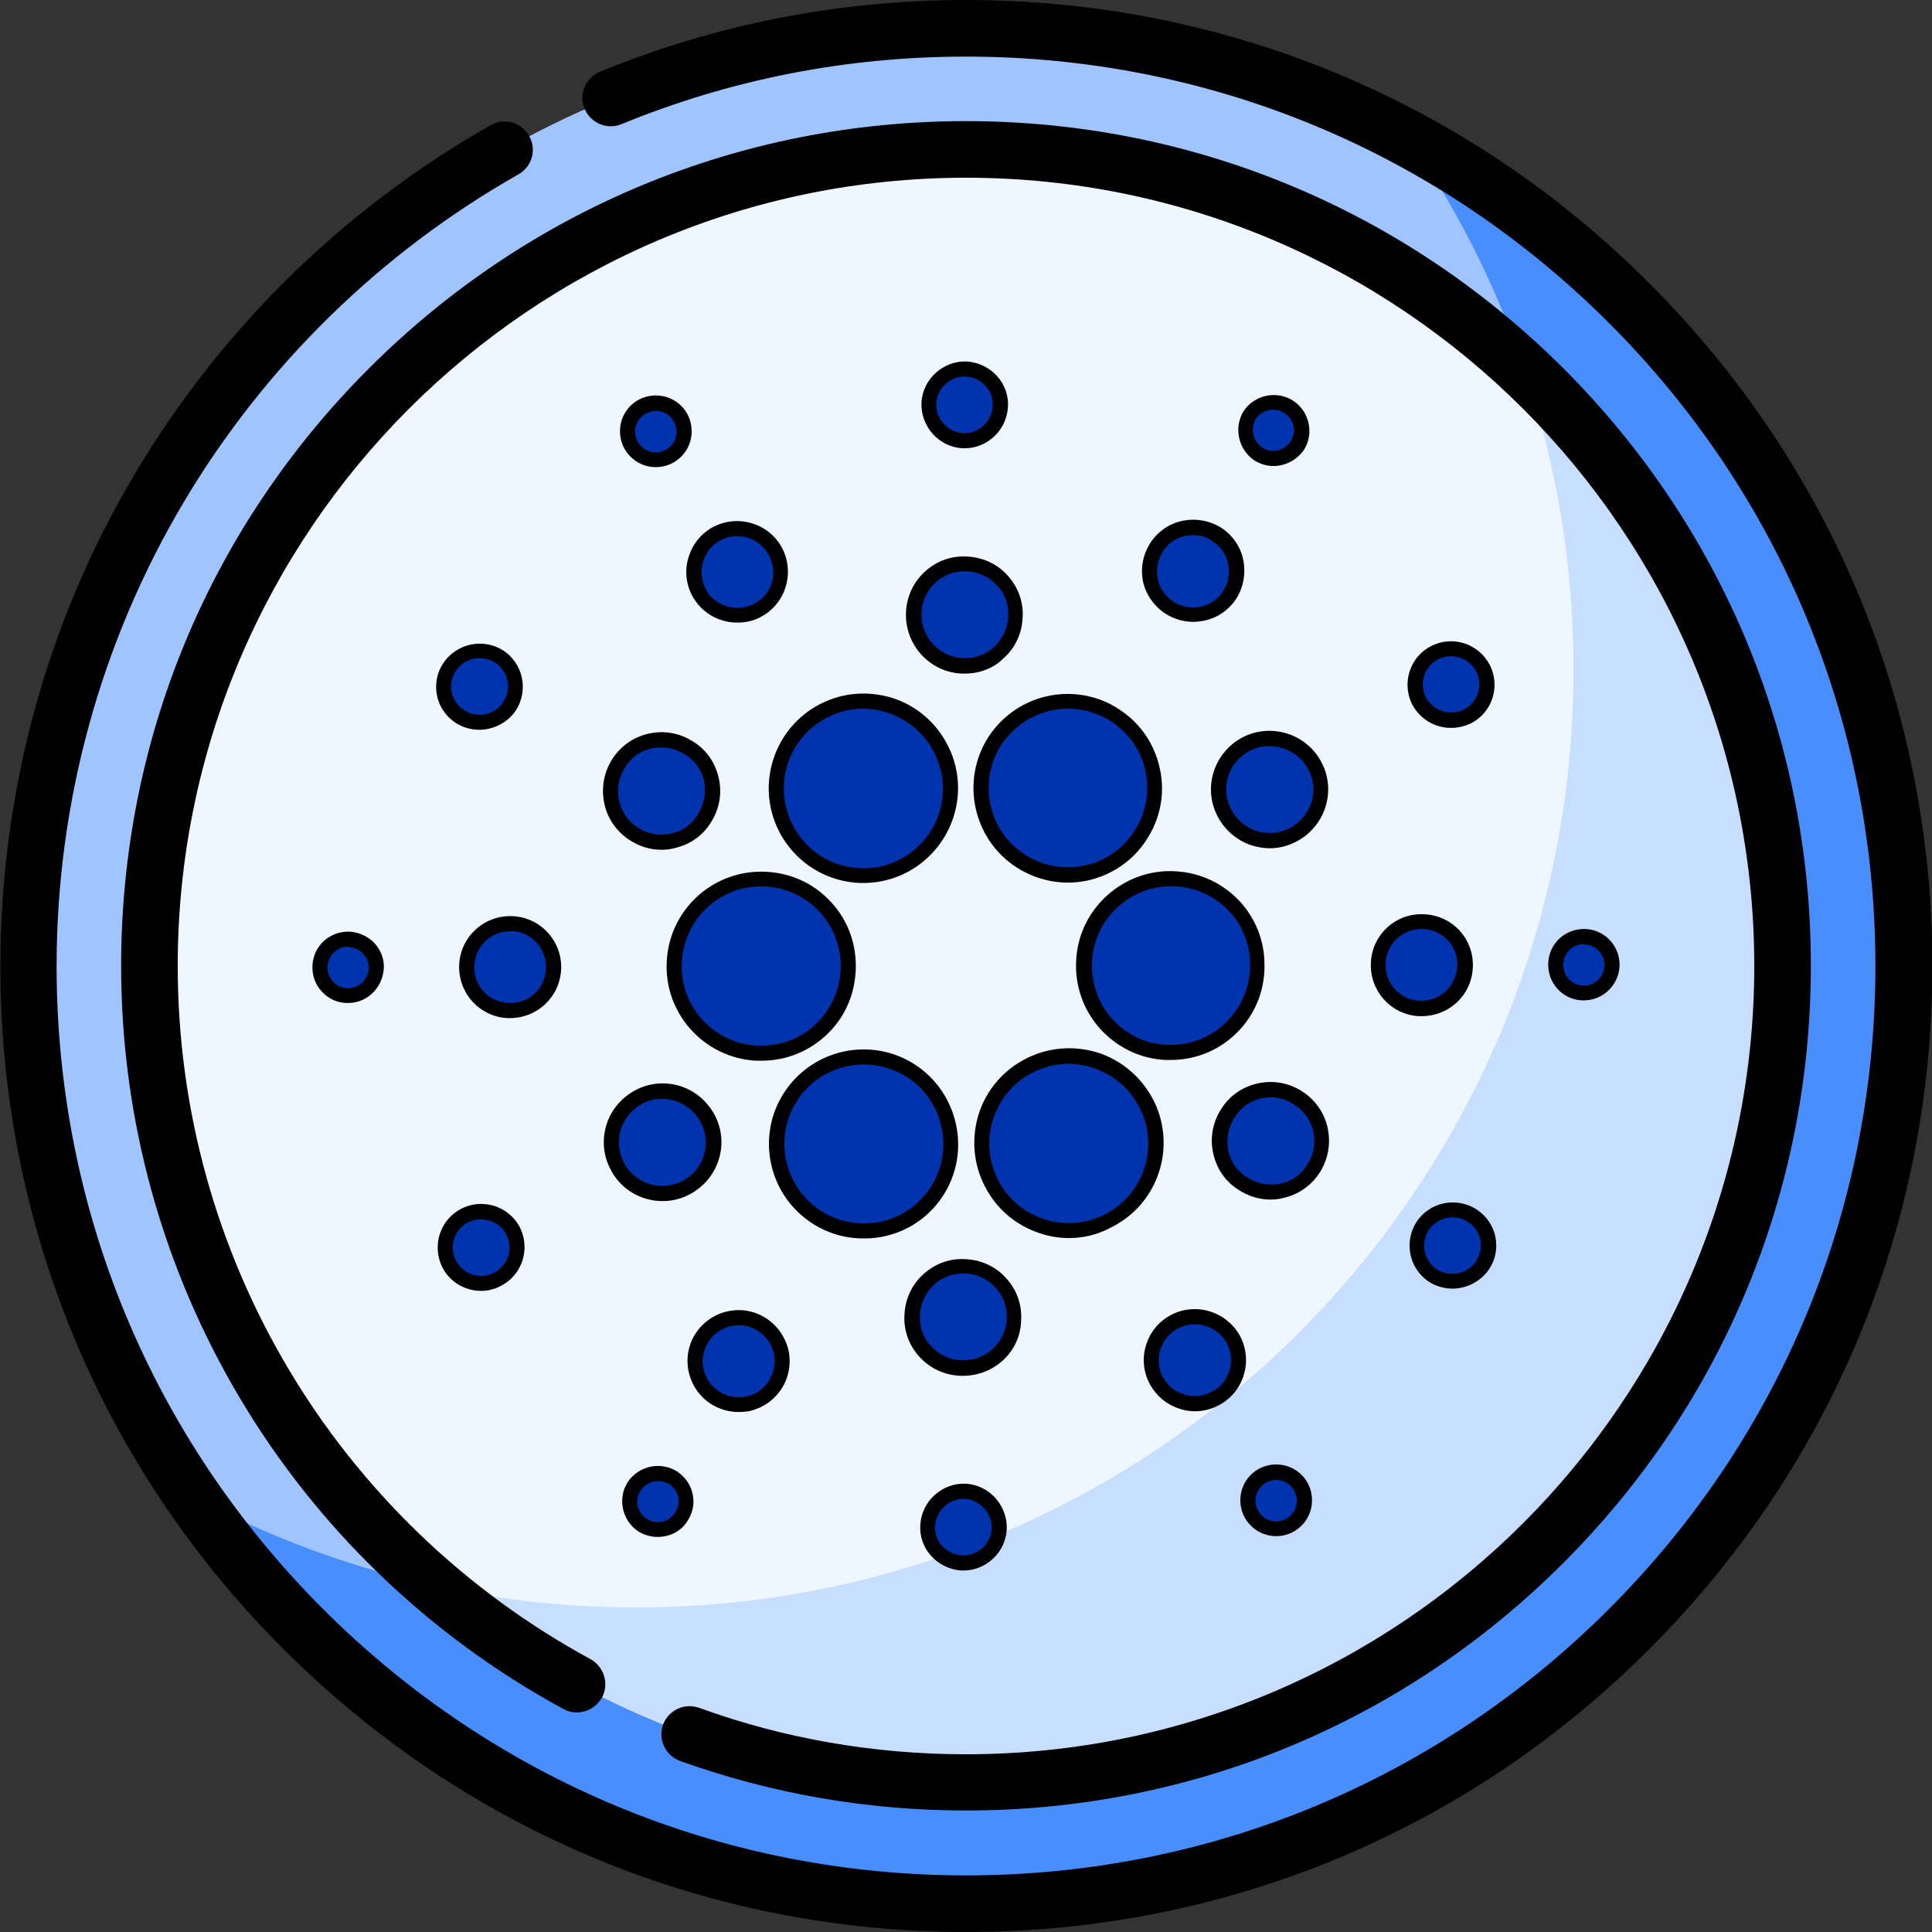 <?xml version="1.0" encoding="UTF-8"?> <svg xmlns="http://www.w3.org/2000/svg" xmlns:xlink="http://www.w3.org/1999/xlink" version="1.1" id="Capa_1" x="0px" y="0px" viewBox="0 0 512 512" style="enable-background:new 0 0 512 512;" xml:space="preserve"><rect x="0" y="0" width="512" height="512" fill="#333333" stroke="none"/> <style type="text/css"> .st0{fill:#9FC4FF;} .st1{fill:#488EFF;} .st2{fill:#EEF6FF;} .st3{fill:#C7DEFF;} .st4{fill:#0033AD;} </style> <g> <circle class="st0" cx="256" cy="256" r="248.5"></circle> <path class="st1" d="M373.5,37C401,77,417,125.4,417,177.5C417,314.7,305.7,426,168.5,426C126,426,86,415.3,51,396.5 c44.8,65.2,119.9,108,205,108c137.2,0,248.5-111.3,248.5-248.5C504.5,161.2,451.5,78.9,373.5,37z"></path> <circle class="st2" cx="256" cy="256" r="216.4"></circle> <path class="st3" d="M404.1,98.2c8.4,24.9,12.9,51.5,12.9,79.3C417,314.7,305.7,426,168.5,426c-18.3,0-36.2-2-53.4-5.8 c37.9,32.5,87.1,52.2,140.9,52.2c119.5,0,216.4-96.9,216.4-216.4C472.4,193.8,446.1,137.7,404.1,98.2z"></path> <g> <path d="M437,75c-48.3-48.4-112.6-75-181-75c-33.6,0-66.2,6.4-97,19c-3.8,1.6-5.7,6-4.1,9.8c1.6,3.8,6,5.7,9.8,4.1 C193.7,21,224.4,15,256,15c64.4,0,124.9,25.1,170.4,70.6S497,191.6,497,256s-25.1,124.9-70.6,170.4S320.4,497,256,497 s-124.9-25.1-170.4-70.6S15,320.4,15,256c0-43.4,11.7-86,33.8-123.1c21.5-36.1,52.1-66,88.6-86.7c3.6-2,4.9-6.6,2.8-10.2 c-2-3.6-6.6-4.9-10.2-2.8c-38.8,22-71.3,53.8-94.1,92.1C12.4,164.6,0.1,209.9,0.1,256c0,68.4,26.6,132.7,75,181 c48.4,48.4,112.6,75,181,75s132.7-26.6,181-75c48.4-48.4,75-112.6,75-181S485.4,123.3,437,75L437,75z"></path> <path d="M180.3,466.7c24.3,8.7,49.7,13.1,75.7,13.1c59.8,0,116-23.3,158.3-65.6s65.6-98.5,65.6-158.3s-23.3-116-65.6-158.3 C372,55.4,315.8,32.1,256,32.1S140,55.4,97.7,97.7S32.1,196.2,32.1,256c0,82.2,44.9,157.6,117.2,196.9c3.6,2,8.2,0.6,10.2-3 s0.6-8.2-3-10.2C89,403,47.1,332.7,47.1,256c0-115.2,93.7-208.9,208.9-208.9S464.9,140.8,464.9,256S371.2,464.9,256,464.9 c-24.3,0-48.1-4.1-70.7-12.3c-3.9-1.4-8.2,0.6-9.6,4.5C174.3,461,176.4,465.3,180.3,466.7L180.3,466.7z"></path> </g> <g id="Layer_2_1_"> <g id="Layer_1-2"> <g> <path class="st4" d="M178.7,254.9c-0.7,12.7,9,23.6,21.7,24.3c0.5,0,0.9,0,1.4,0c12.8,0,23.1-10.3,23-23.1 c0-12.8-10.3-23.1-23.1-23C189.4,233,179.3,242.6,178.7,254.9z"></path> <path d="M201.8,281.1l-1.5,0c-13.8-0.8-24.4-12.6-23.6-26.4c0.7-13.3,11.7-23.7,25-23.7c6.7,0,13,2.5,17.7,7.2 c4.8,4.7,7.4,11,7.4,17.8c0,6.7-2.5,13-7.2,17.7C214.8,278.5,208.5,281.1,201.8,281.1z M200.5,277.1h1.3c5.7,0,11-2.2,14.9-6.2 c3.9-4,6.1-9.3,6.1-14.9c0-5.7-2.2-11-6.2-15c-4-3.9-9.3-6.1-14.9-6.1c-11.2,0-20.4,8.8-21,19.9l0,0 C180,266.5,188.9,276.4,200.5,277.1z"></path> </g> <g> <path class="st4" d="M92.7,248.9c-4.1-0.3-7.7,2.9-7.9,7c-0.2,4.1,2.9,7.7,7,7.9c4.1,0.3,7.6-2.9,7.9-7 C100,252.7,96.8,249.2,92.7,248.9L92.7,248.9z"></path> <path d="M92.3,265.8c-0.2,0-0.4,0-0.6,0c-2.5-0.1-4.8-1.2-6.5-3.1c-1.7-1.9-2.5-4.3-2.4-6.8c0.1-2.5,1.2-4.9,3.1-6.6 c1.9-1.7,4.3-2.5,6.9-2.4c2.5,0.2,4.8,1.3,6.5,3.1c1.7,1.9,2.6,4.3,2.4,6.8C101.3,261.9,97.2,265.8,92.3,265.8z M92.2,250.9 c-1.3,0-2.6,0.5-3.6,1.4c-1.1,1-1.7,2.3-1.8,3.8c-0.1,1.5,0.4,2.9,1.4,4c1,1.1,2.3,1.7,3.7,1.8c3,0.2,5.6-2.1,5.8-5.2 c0.1-1.4-0.4-2.8-1.4-3.9c-1-1.1-2.3-1.7-3.8-1.8l0,0C92.4,250.9,92.3,250.9,92.2,250.9z"></path> </g> <g> <path class="st4" d="M200.6,161.8c5.7-2.8,7.9-9.8,5.1-15.4c-2.8-5.7-9.8-7.9-15.4-5.1c-5.7,2.8-7.9,9.8-5.1,15.4 C188,162.4,194.9,164.7,200.6,161.8z"></path> <path d="M195.4,165c-5,0-9.7-2.7-12.1-7.4c-1.6-3.2-1.9-6.9-0.7-10.3c1.1-3.4,3.5-6.2,6.7-7.8c6.7-3.3,14.8-0.6,18.1,6 c3.3,6.7,0.6,14.8-6,18.1l0,0C199.5,164.6,197.5,165,195.4,165z M195.4,142.1c-1.4,0-2.9,0.3-4.3,1c-2.3,1.1-3.9,3.1-4.7,5.5 c-0.8,2.4-0.6,5,0.5,7.3c1.1,2.3,3.1,3.9,5.5,4.7c2.4,0.8,5,0.6,7.3-0.5c4.7-2.3,6.6-8.1,4.2-12.7 C202.2,144,198.9,142.1,195.4,142.1z"></path> </g> <g> <path class="st4" d="M121.9,189.9c4.4,2.8,10.2,1.6,13.1-2.7c2.8-4.4,1.6-10.2-2.7-13.1c-4.4-2.8-10.2-1.6-13.1,2.7l0,0 C116.2,181.1,117.5,187,121.9,189.9z"></path> <path d="M127,193.4c-2.1,0-4.3-0.6-6.2-1.8l0,0c-2.6-1.7-4.4-4.3-5-7.3c-0.6-3,0-6.1,1.7-8.6c3.5-5.2,10.6-6.7,15.9-3.3 c5.3,3.5,6.7,10.6,3.3,15.9C134.5,191.5,130.8,193.4,127,193.4z M123,188.2c3.5,2.3,8.1,1.3,10.4-2.2c2.3-3.5,1.3-8.1-2.2-10.4 c-3.5-2.2-8.1-1.3-10.4,2.2c-1.1,1.7-1.5,3.6-1.1,5.6C120.1,185.4,121.3,187.1,123,188.2L123,188.2z"></path> </g> <g> <path class="st4" d="M135.8,244.8c-6.4-0.4-11.8,4.5-12.1,10.9c-0.4,6.4,4.5,11.8,10.9,12.1s11.8-4.5,12.1-10.9l0,0 C147.1,250.7,142.2,245.2,135.8,244.8z"></path> <path d="M135.2,269.8c-0.3,0-0.5,0-0.8,0c-3.6-0.2-6.9-1.8-9.3-4.5c-2.4-2.7-3.6-6.2-3.4-9.8c0.2-3.6,1.8-6.9,4.5-9.3 c2.7-2.4,6.2-3.6,9.8-3.4c3.6,0.2,6.9,1.8,9.3,4.5c2.4,2.7,3.6,6.2,3.4,9.7C148.3,264.3,142.3,269.8,135.2,269.8z M135.2,246.8 c-5.1,0-9.2,3.9-9.5,9c-0.3,5.3,3.6,9.7,9,10c5.3,0.3,9.7-3.6,10-9c0.1-2.5-0.7-5-2.4-6.9c-1.7-1.9-4-3-6.6-3.2 C135.5,246.8,135.3,246.8,135.2,246.8z"></path> </g> <g> <path class="st4" d="M123.2,322.1c-4.7,2.4-6.6,8-4.2,12.8c2.4,4.7,8,6.6,12.8,4.2c4.7-2.4,6.6-8,4.2-12.8l0,0 C133.6,321.7,127.8,319.8,123.2,322.1L123.2,322.1z"></path> <path d="M127.5,342.1c-4.2,0-8.3-2.3-10.3-6.3c-2.8-5.7-0.6-12.6,5.1-15.5c2.7-1.4,5.8-1.6,8.8-0.7c2.9,1,5.3,3,6.7,5.7 c2.8,5.7,0.6,12.6-5.1,15.5C131,341.7,129.2,342.1,127.5,342.1z M127.4,323.1c-1.2,0-2.3,0.3-3.3,0.8c-3.7,1.9-5.2,6.3-3.3,10.1 c1.9,3.7,6.3,5.2,10.1,3.3c3.7-1.9,5.2-6.3,3.3-10.1c-0.9-1.8-2.5-3.1-4.4-3.7C129,323.3,128.2,323.1,127.4,323.1z"></path> </g> <g> <path class="st4" d="M167.9,221c6.3,4.1,14.7,2.4,18.7-3.9c4.1-6.3,2.4-14.7-3.9-18.7c-6.3-4.1-14.7-2.4-18.7,3.9 C159.9,208.5,161.6,216.9,167.9,221L167.9,221z"></path> <path d="M175.3,225.2c-3,0-5.9-0.9-8.5-2.6h0c-3.5-2.3-5.9-5.8-6.7-9.9c-0.8-4.1,0-8.2,2.2-11.6c2.2-3.4,5.6-5.8,9.7-6.7 c4.1-0.9,8.3-0.1,11.8,2.2c3.5,2.2,5.8,5.6,6.7,9.7c0.9,4.1,0.1,8.3-2.2,11.8c-2.2,3.5-5.6,5.8-9.7,6.7 C177.5,225.1,176.4,225.2,175.3,225.2z M169,219.3c2.6,1.7,5.8,2.3,8.8,1.6c3-0.6,5.5-2.4,7.1-5c1.7-2.6,2.3-5.8,1.7-8.8 c-0.6-3-2.4-5.5-5-7.1c-2.6-1.7-5.8-2.3-8.8-1.7c-3,0.6-5.5,2.4-7.1,5c-1.7,2.6-2.3,5.6-1.7,8.6 C164.6,215,166.4,217.6,169,219.3L169,219.3z"></path> </g> <g> <path class="st4" d="M309.9,160.9c5.3,3.5,12.5,2,16-3.3s2-12.5-3.3-16s-12.5-2-16,3.3l0,0C303,150.3,304.5,157.4,309.9,160.9 L309.9,160.9z"></path> <path d="M316.2,164.8c-2.6,0-5.2-0.8-7.4-2.2c-3-2-5.1-5-5.9-8.5c-0.7-3.6,0-7.2,2-10.3c2-3,5-5.1,8.6-5.8 c3.5-0.7,7.2,0,10.2,1.9c3,2,5.1,5,5.8,8.6c0.7,3.5,0,7.2-1.9,10.2c-2,3-5,5.1-8.6,5.8C318,164.7,317.1,164.8,316.2,164.8z M316.2,141.8c-0.7,0-1.3,0.1-2,0.2c-2.5,0.5-4.7,2-6,4.1c-1.4,2.2-1.9,4.8-1.4,7.3c0.5,2.5,2,4.6,4.1,6l0,0 c2.1,1.4,4.7,1.9,7.2,1.4c2.5-0.5,4.7-2,6-4.1c1.4-2.1,1.9-4.7,1.4-7.2s-2-4.7-4.1-6C319.9,142.3,318.1,141.8,316.2,141.8z"></path> </g> <g> <path class="st4" d="M333.4,120.3c3.5,2.3,8,1.3,10.3-2.2c2.3-3.5,1.3-8-2.2-10.3c-3.5-2.3-8-1.3-10.3,2.1 C329,113.3,330,118,333.4,120.3L333.4,120.3z"></path> <path d="M337.5,123.5c-1.8,0-3.5-0.5-5.1-1.5l0,0c-4.3-2.9-5.5-8.8-2.8-13.1c2.9-4.3,8.8-5.5,13.1-2.7c4.4,2.9,5.6,8.8,2.8,13.1 C343.6,122,340.5,123.5,337.5,123.5z M334.5,118.6c2.5,1.7,5.8,0.9,7.5-1.6c1.7-2.5,1-5.9-1.6-7.5c-2.5-1.7-5.8-1-7.6,1.5 C331.3,113.5,332,116.9,334.5,118.6z"></path> </g> <g> <path class="st4" d="M311.6,232.9c-12.7-0.7-23.6,9-24.3,21.7c-0.7,12.7,9,23.6,21.7,24.3c0.5,0,0.9,0,1.3,0 c12.7,0,23-10.3,23-23.1C333.4,243.6,323.8,233.5,311.6,232.9L311.6,232.9z"></path> <path d="M310.3,280.9l-1.4,0c-6.7-0.3-12.8-3.3-17.3-8.2c-4.5-5-6.8-11.5-6.4-18.2c0.3-6.6,3.3-12.8,8.2-17.2 c5-4.5,11.5-6.8,18.1-6.4c13.3,0.7,23.7,11.6,23.6,24.9C335.3,269.6,324.1,280.9,310.3,280.9z M309.1,276.9h1.2 c11.6,0,21-9.5,21-21.1c0.1-11.2-8.6-20.3-19.8-20.9l0,0c-5.6-0.3-11,1.6-15.2,5.4c-4.2,3.8-6.6,8.9-6.9,14.5 c-0.3,5.6,1.6,11.1,5.4,15.3C298.4,274.1,303.5,276.6,309.1,276.9z"></path> </g> <g> <path class="st4" d="M208.2,219.3c3.9,7.8,11.9,12.7,20.6,12.7c12.7,0,23-10.3,23-23.1c0-3.6-0.8-7.1-2.5-10.4 c-5.8-11.4-19.6-16-31-10.2C207,194.1,202.4,208,208.2,219.3L208.2,219.3z"></path> <path d="M228.8,234c-9.5,0-18.1-5.3-22.4-13.8c-6.2-12.3-1.3-27.4,11.1-33.7c5.9-3,12.7-3.5,19.1-1.5 c6.4,2.1,11.6,6.6,14.6,12.6c1.8,3.5,2.7,7.4,2.7,11.3C253.8,222.8,242.6,234,228.8,234z M228.7,187.8c-3.2,0-6.5,0.8-9.4,2.3 c-10.4,5.3-14.6,18-9.3,28.4l0,0c3.6,7.2,10.8,11.6,18.9,11.6c11.6,0,21-9.5,21-21.1c0-3.3-0.8-6.6-2.3-9.5 c-2.5-5-6.9-8.8-12.3-10.6C233.1,188.2,230.9,187.8,228.7,187.8z"></path> </g> <g> <path class="st4" d="M388.8,189.9c4.7-2.4,6.5-8.1,4.1-12.8c-2.4-4.7-8.1-6.5-12.8-4.1c-4.7,2.4-6.5,8-4.2,12.7 C378.4,190.3,384.1,192.2,388.8,189.9L388.8,189.9z"></path> <path d="M384.5,192.9c-4.2,0-8.2-2.3-10.3-6.3c-2.8-5.7-0.5-12.6,5.1-15.4c5.7-2.9,12.6-0.6,15.5,5c2.9,5.7,0.7,12.6-5,15.5l0,0 C388.1,192.5,386.3,192.9,384.5,192.9z M384.5,173.9c-1.2,0-2.3,0.3-3.4,0.8c-3.6,1.9-5.1,6.3-3.3,10c2,3.7,6.4,5.2,10.2,3.3 c3.7-1.9,5.1-6.4,3.2-10.1C389.9,175.4,387.2,173.9,384.5,173.9z"></path> </g> <g> <path class="st4" d="M330.4,197.2c-6.7,3.4-9.4,11.5-6,18.2c3.4,6.7,11.5,9.4,18.2,6c6.7-3.4,9.4-11.5,6-18.2 C345.2,196.5,337.1,193.9,330.4,197.2z"></path> <path d="M336.5,224.8c-1.6,0-3.3-0.3-4.9-0.8c-3.9-1.3-7.1-4.1-9-7.8c-3.9-7.6-0.8-17,6.9-20.9l0,0c7.6-3.8,17-0.7,20.8,6.9 c3.9,7.6,0.8,17-6.9,20.9C341.3,224.2,338.9,224.8,336.5,224.8z M331.3,198.9c-5.7,2.9-8,9.8-5.1,15.5c2.9,5.7,9.8,8,15.5,5.1 c5.7-2.9,8-9.8,5.1-15.5C343.9,198.5,337,196.1,331.3,198.9z"></path> </g> <g> <path class="st4" d="M255.1,116.8c5.2,0.3,9.7-3.7,10-8.9s-3.7-9.7-8.9-10c-5.2-0.3-9.7,3.7-10,8.9 C245.9,112,249.9,116.4,255.1,116.8L255.1,116.8z"></path> <path d="M255.6,118.8c-0.2,0-0.4,0-0.6,0l0,0c-6.3-0.4-11.1-5.9-10.8-12.2c0.4-6.3,5.9-11.1,12.1-10.8 c6.4,0.5,11.3,5.9,10.8,12.2C266.7,114.1,261.6,118.8,255.6,118.8z M255.2,114.8c4.1,0.2,7.6-3,7.9-7.1c0.1-2-0.5-3.9-1.9-5.4 c-1.4-1.5-3.2-2.4-5.2-2.5c-4-0.2-7.6,2.9-7.9,7C247.9,110.9,251.1,114.5,255.2,114.8z"></path> </g> <g> <path class="st4" d="M255,176.4c7.5,0.5,13.9-5.3,14.2-12.8c0.5-7.5-5.3-13.9-12.8-14.2c-7.5-0.5-13.9,5.3-14.2,12.8 C241.8,169.7,247.5,176.1,255,176.4L255,176.4z"></path> <path d="M255.8,178.5c-0.3,0-0.6,0-1,0c-8.5-0.4-15.1-7.7-14.7-16.3c0.2-4.2,2-8,5.1-10.8c3.1-2.8,7.1-4.2,11.2-3.9 c4.1,0.2,8,2,10.7,5.1c2.8,3.1,4.2,7.1,3.9,11.2c-0.2,4.1-2,8-5.1,10.7C263.3,177.1,259.6,178.5,255.8,178.5z M255.6,151.4 c-2.8,0-5.5,1-7.6,2.9c-2.3,2.1-3.6,4.9-3.8,8c-0.3,6.4,4.6,11.8,10.9,12.1l0,0c3.1,0.2,6-0.8,8.3-2.9c2.3-2.1,3.6-4.9,3.8-8 c0.2-3.1-0.8-6.1-2.9-8.3c-2.1-2.3-4.9-3.6-8-3.8C256.1,151.4,255.9,151.4,255.6,151.4z"></path> </g> <g> <path class="st4" d="M181.6,314.8c6.7-3.4,9.4-11.5,6-18.2c-3.4-6.7-11.5-9.4-18.2-6s-9.4,11.5-6,18.2 C166.8,315.5,174.9,318.2,181.6,314.8z"></path> <path d="M175.6,318.3c-5.7,0-11.2-3.1-13.9-8.6c-1.9-3.7-2.2-7.9-0.9-11.9c1.3-3.9,4.1-7.1,7.8-9c3.7-1.9,7.9-2.2,11.9-0.9 c3.9,1.3,7.1,4.1,9,7.8c3.9,7.6,0.8,17-6.9,20.9l0,0C180.3,317.8,177.9,318.3,175.6,318.3z M175.5,291.2c-1.8,0-3.5,0.4-5.1,1.2 c-2.8,1.4-4.8,3.8-5.8,6.7c-1,2.9-0.7,6,0.6,8.8c1.4,2.8,3.8,4.8,6.7,5.8c2.9,1,6,0.7,8.8-0.6c5.7-2.9,8-9.8,5.1-15.5 c-1.4-2.8-3.8-4.8-6.7-5.8C177.9,291.4,176.7,291.2,175.5,291.2z"></path> </g> <g> <path class="st4" d="M263.8,196.2c-6.9,10.7-4,24.9,6.7,31.9c10.7,6.9,24.9,4,31.9-6.7s4-24.9-6.7-31.9 c-3.7-2.5-8.1-3.7-12.6-3.7C275.3,185.8,268.1,189.8,263.8,196.2z"></path> <path d="M283,233.9c-4.8,0-9.5-1.4-13.7-4.1c-11.5-7.5-14.8-23-7.3-34.6l0,0c4.7-7.1,12.5-11.3,20.9-11.3 c4.9,0,9.7,1.4,13.7,4.1c5.6,3.6,9.4,9.2,10.8,15.8c1.4,6.5,0.1,13.2-3.6,18.8c-3.6,5.6-9.3,9.4-15.8,10.8 C286.5,233.7,284.7,233.9,283,233.9z M265.4,197.3c-6.3,9.8-3.6,22.8,6.1,29.1c4.7,3.1,10.4,4.1,15.8,3 c5.5-1.1,10.2-4.4,13.3-9.1c3.1-4.7,4.1-10.4,3-15.8c-1.1-5.5-4.4-10.2-9.1-13.3c-3.4-2.2-7.4-3.4-11.5-3.4 C276,187.8,269.4,191.4,265.4,197.3z"></path> </g> <g> <path class="st4" d="M303.8,292.7c-5.8-11.4-19.6-16-31-10.2c-11.4,5.8-16,19.6-10.2,31c5.8,11.4,19.6,16,31,10.2l0,0 c11.3-5.7,16-19.4,10.3-30.8C303.9,292.7,303.9,292.7,303.8,292.7z"></path> <path d="M283.3,328.1c-2.6,0-5.2-0.4-7.8-1.3c-6.4-2.1-11.6-6.6-14.6-12.6c-3-5.9-3.5-12.7-1.5-19.1c2.1-6.4,6.6-11.6,12.6-14.6 c5.9-3,12.7-3.5,19.1-1.5c6.3,2.1,11.4,6.5,14.5,12.4c0.1,0.2,0.2,0.4,0.3,0.6c5.9,12.3,0.9,27.1-11.3,33.2 C291,327.2,287.1,328.1,283.3,328.1z M283.2,281.9c-3.2,0-6.5,0.8-9.4,2.3c-5.1,2.5-8.8,6.9-10.6,12.3c-1.7,5.3-1.3,11,1.2,16 c2.5,5.1,6.9,8.8,12.3,10.6c5.3,1.7,11,1.3,16-1.2c10.3-5.2,14.6-17.8,9.4-28.1l-0.1-0.2c-2.5-5.1-6.9-8.8-12.3-10.6 C287.6,282.3,285.4,281.9,283.2,281.9z"></path> </g> <g> <path class="st4" d="M344.1,291c-6.3-4.1-14.7-2.4-18.7,3.9c-4.1,6.3-2.4,14.7,3.9,18.7c6.3,4.1,14.7,2.4,18.7-3.9 C352.1,303.5,350.4,295.1,344.1,291L344.1,291z"></path> <path d="M336.7,317.9c-3,0-5.9-0.9-8.5-2.6c-3.5-2.2-5.8-5.6-6.7-9.7c-0.9-4.1-0.1-8.3,2.2-11.8c2.2-3.5,5.6-5.8,9.7-6.7 c4.1-0.9,8.3-0.1,11.8,2.2l0,0c3.5,2.3,5.9,5.8,6.7,9.9c0.8,4.1,0,8.2-2.2,11.6c-2.2,3.4-5.6,5.8-9.7,6.7 C338.9,317.8,337.8,317.9,336.7,317.9z M336.7,290.8c-0.8,0-1.6,0.1-2.4,0.3c-3,0.6-5.5,2.4-7.1,5c-1.7,2.6-2.3,5.8-1.7,8.8 c0.6,3,2.4,5.5,5,7.1c2.6,1.7,5.8,2.3,8.8,1.7c3-0.6,5.5-2.4,7.1-5c1.7-2.6,2.3-5.6,1.7-8.6c-0.6-3-2.4-5.6-5-7.3l0,0 C341.1,291.4,338.9,290.8,336.7,290.8z"></path> </g> <g> <path class="st4" d="M388.3,256.4c0.4-6.4-4.5-11.8-10.9-12.1c-6.4-0.4-11.8,4.5-12.1,10.9c-0.4,6.4,4.5,11.8,10.9,12.1l0,0 C382.5,267.6,387.9,262.7,388.3,256.4z"></path> <path d="M376.8,269.3c-0.3,0-0.5,0-0.8,0c-3.6-0.2-6.9-1.8-9.3-4.5c-2.4-2.7-3.6-6.2-3.4-9.8c0.4-7.5,6.8-13.2,14.3-12.7 c7.5,0.4,13.2,6.8,12.7,14.3v0c-0.2,3.6-1.8,6.9-4.5,9.3C383.3,268.1,380.1,269.3,376.8,269.3z M376.7,246.2 c-5.1,0-9.2,3.9-9.5,9c-0.1,2.6,0.7,5,2.4,6.9s4,3,6.6,3.1c2.5,0.1,4.9-0.7,6.8-2.4c1.9-1.7,3-4,3.2-6.6l0,0 c0.3-5.3-3.6-9.7-9-10C377.1,246.3,376.9,246.2,376.7,246.2z"></path> </g> <g> <path class="st4" d="M420.2,248.2c-4.1-0.3-7.7,2.9-7.9,7c-0.2,4.1,2.9,7.7,7,7.9c4.1,0.3,7.6-2.9,7.9-7 C427.4,251.9,424.3,248.5,420.2,248.2z"></path> <path d="M419.8,265.1c-0.2,0-0.4,0-0.6,0c-2.5-0.1-4.8-1.2-6.5-3.1c-1.7-1.9-2.5-4.3-2.4-6.8c0.1-2.5,1.2-4.9,3.1-6.6 c1.9-1.7,4.3-2.5,6.9-2.4c5.2,0.3,9.1,4.7,8.9,9.9C428.9,261.2,424.7,265.1,419.8,265.1z M419.7,250.2c-1.3,0-2.6,0.5-3.6,1.4 c-1.1,1-1.7,2.3-1.8,3.8c-0.1,1.5,0.4,2.9,1.4,4c1,1.1,2.3,1.7,3.7,1.8c3,0.2,5.6-2.1,5.8-5.2c0.1-3-2.1-5.5-5.2-5.7 C419.9,250.2,419.8,250.2,419.7,250.2z"></path> </g> <g> <path class="st4" d="M390.1,322.1c-4.4-2.8-10.2-1.6-13.1,2.7c-2.8,4.4-1.6,10.2,2.7,13.1c4.4,2.8,10.2,1.6,13.1-2.7 C395.8,330.9,394.5,325,390.1,322.1L390.1,322.1z"></path> <path d="M384.9,341.5c-2.1,0-4.3-0.6-6.2-1.8c-5.3-3.5-6.7-10.6-3.3-15.9c3.5-5.3,10.6-6.7,15.9-3.3l0,0c2.6,1.7,4.4,4.3,5,7.3 c0.6,3,0,6.1-1.7,8.6C392.3,339.7,388.6,341.5,384.9,341.5z M384.9,322.6c-2.4,0-4.8,1.2-6.3,3.4c-2.2,3.5-1.3,8.1,2.2,10.4 c3.5,2.2,8.1,1.3,10.4-2.2c1.1-1.7,1.5-3.7,1.1-5.6c-0.4-2-1.6-3.7-3.2-4.7l0,0C387.8,323,386.3,322.6,384.9,322.6z"></path> </g> <g> <path class="st4" d="M178.5,391.7c-3.5-2.3-8-1.3-10.3,2.1c-2.3,3.5-1.3,8,2.1,10.3c3.5,2.3,8,1.3,10.3-2.1l0,0 C183,398.7,182,394,178.5,391.7z"></path> <path d="M174.3,407.3c-1.8,0-3.6-0.5-5.2-1.5c-4.3-2.9-5.5-8.8-2.7-13.1c2.9-4.3,8.8-5.5,13.1-2.7h0c2.1,1.4,3.7,3.7,4.1,6.2 c0.5,2.5-0.1,4.9-1.5,7C180.4,405.9,177.4,407.3,174.3,407.3z M174.4,392.5c-1.8,0-3.5,0.9-4.6,2.5c-1.7,2.5-1,5.8,1.6,7.5 c2.5,1.6,5.8,1,7.5-1.6c0.8-1.2,1.1-2.6,0.9-4c-0.3-1.4-1.1-2.7-2.4-3.6l0,0C176.5,392.8,175.4,392.5,174.4,392.5z"></path> </g> <g> <path class="st4" d="M248.2,315.8c6.9-10.7,4-24.9-6.7-32c-10.7-6.9-24.9-4-32,6.7c-7,10.7-4,24.9,6.7,32 c3.7,2.5,8.1,3.7,12.6,3.7C236.7,326.3,243.9,322.3,248.2,315.8z"></path> <path d="M229.1,328.2c-0.1,0-0.2,0-0.3,0c-4.9,0-9.6-1.4-13.7-4.1c-11.6-7.6-14.8-23.2-7.2-34.7c7.6-11.5,23.1-14.8,34.7-7.2 c11.5,7.6,14.8,23.2,7.3,34.7l0,0C245.3,324,237.5,328.2,229.1,328.2z M229,282.1c-6.9,0-13.7,3.3-17.7,9.5 c-6.4,9.7-3.6,22.8,6.1,29.2c3.4,2.2,7.4,3.4,11.5,3.4c7.2,0.1,13.7-3.5,17.7-9.5c6.3-9.7,3.6-22.8-6.1-29.2 C236.9,283.2,232.9,282.1,229,282.1z"></path> </g> <g> <path class="st4" d="M202.1,351.1c-5.3-3.5-12.5-2-16,3.3s-2,12.5,3.3,16c5.3,3.5,12.5,2,16-3.3l0,0 C209,361.8,207.5,354.6,202.1,351.1z"></path> <path d="M195.7,374.2c-2.6,0-5.2-0.8-7.4-2.2c-6.2-4.1-8-12.5-3.9-18.7c4.1-6.2,12.5-8,18.7-3.9c3,2,5.1,5,5.9,8.6 c0.7,3.6,0,7.2-2,10.2c-2,3-5,5-8.6,5.8C197.6,374.1,196.7,374.2,195.7,374.2z M195.8,351.2c-3.1,0-6.1,1.5-8,4.3 c-2.9,4.4-1.7,10.3,2.7,13.2c2.1,1.4,4.7,1.9,7.2,1.4c2.5-0.5,4.7-2,6-4.1c1.4-2.1,1.9-4.7,1.4-7.2c-0.5-2.5-2-4.6-4.1-6l0,0 C199.4,351.7,197.6,351.2,195.8,351.2z"></path> </g> <g> <path class="st4" d="M255.9,395.2c-5.2-0.3-9.7,3.7-10,8.9s3.7,9.7,8.9,10c5.2,0.3,9.7-3.7,10-8.9 C265.1,400,261.1,395.6,255.9,395.2L255.9,395.2z"></path> <path d="M255.3,416.2c-0.2,0-0.4,0-0.6,0c-6.4-0.5-11.3-5.9-10.8-12.2c0.4-6.3,5.9-11.1,12.1-10.8l0,0 c6.3,0.4,11.1,5.9,10.8,12.2C266.4,411.5,261.3,416.2,255.3,416.2z M255.4,397.2c-3.9,0-7.3,3.1-7.6,7.1 c-0.3,4.1,2.9,7.6,7.1,7.9c4.1,0.2,7.6-2.9,7.9-7c0.2-4.1-3-7.7-7.1-8C255.7,397.2,255.5,397.2,255.4,397.2z"></path> </g> <g> <path class="st4" d="M256,335.6c-7.5-0.5-13.9,5.3-14.2,12.8c-0.5,7.5,5.3,13.9,12.8,14.2s13.9-5.3,14.2-12.8 C269.2,342.4,263.5,335.9,256,335.6L256,335.6z"></path> <path d="M255.2,364.6c-0.3,0-0.5,0-0.8,0c-4.2-0.2-8-2-10.8-5.1c-2.8-3.1-4.2-7.1-3.9-11.2c0.2-4.1,2-8,5.1-10.7 c3.1-2.8,7.1-4.2,11.2-3.9c4.1,0.2,8,2,10.7,5.1c2.8,3.1,4.2,7.1,3.9,11.2C270.4,358.2,263.5,364.6,255.2,364.6z M255.2,337.5 c-2.8,0-5.5,1-7.6,2.9c-2.3,2.1-3.6,4.9-3.8,8c-0.2,3.1,0.8,6.1,2.9,8.3c2.1,2.3,4.9,3.6,8,3.8c6.4,0.3,11.8-4.6,12.1-10.9 c0.2-3.1-0.8-6-2.9-8.3c-2.1-2.3-4.9-3.7-8-3.8l0,0C255.6,337.6,255.4,337.5,255.2,337.5z"></path> </g> <g> <path class="st4" d="M311.4,350.2c-5.7,2.9-7.9,9.9-5,15.5s9.9,7.9,15.5,5c5.7-2.8,7.9-9.8,5.1-15.4 C324.1,349.6,317.2,347.3,311.4,350.2L311.4,350.2z"></path> <path d="M316.7,374c-1.4,0-2.8-0.2-4.2-0.7c-3.4-1.1-6.2-3.5-7.9-6.7c-3.4-6.6-0.8-14.8,5.9-18.2l0,0c6.6-3.4,14.9-0.7,18.3,6 c3.3,6.7,0.6,14.8-6,18.1C320.9,373.5,318.8,374,316.7,374z M312.3,352c-4.7,2.4-6.6,8.2-4.2,12.8c1.2,2.3,3.2,4,5.6,4.7 c2.4,0.8,5,0.6,7.3-0.6c4.7-2.3,6.6-8.1,4.2-12.8C322.8,351.5,317,349.6,312.3,352z"></path> </g> <g> <circle class="st4" cx="173.8" cy="114.4" r="7.5"></circle> <path d="M173.8,123.8c-5.2,0-9.5-4.2-9.5-9.5s4.2-9.5,9.5-9.5s9.5,4.2,9.5,9.5S179,123.8,173.8,123.8z M173.8,108.9 c-3,0-5.5,2.5-5.5,5.5s2.5,5.5,5.5,5.5s5.5-2.5,5.5-5.5S176.8,108.9,173.8,108.9z"></path> </g> <g> <circle class="st4" cx="338.2" cy="397.6" r="7.5"></circle> <path d="M338.2,407.1c-5.2,0-9.5-4.2-9.5-9.5s4.2-9.5,9.5-9.5s9.5,4.2,9.5,9.5S343.4,407.1,338.2,407.1z M338.2,392.2 c-3,0-5.5,2.5-5.5,5.5c0,3,2.5,5.5,5.5,5.5c3,0,5.5-2.5,5.5-5.5C343.6,394.6,341.2,392.2,338.2,392.2z"></path> </g> </g> </g> </g> </svg> 